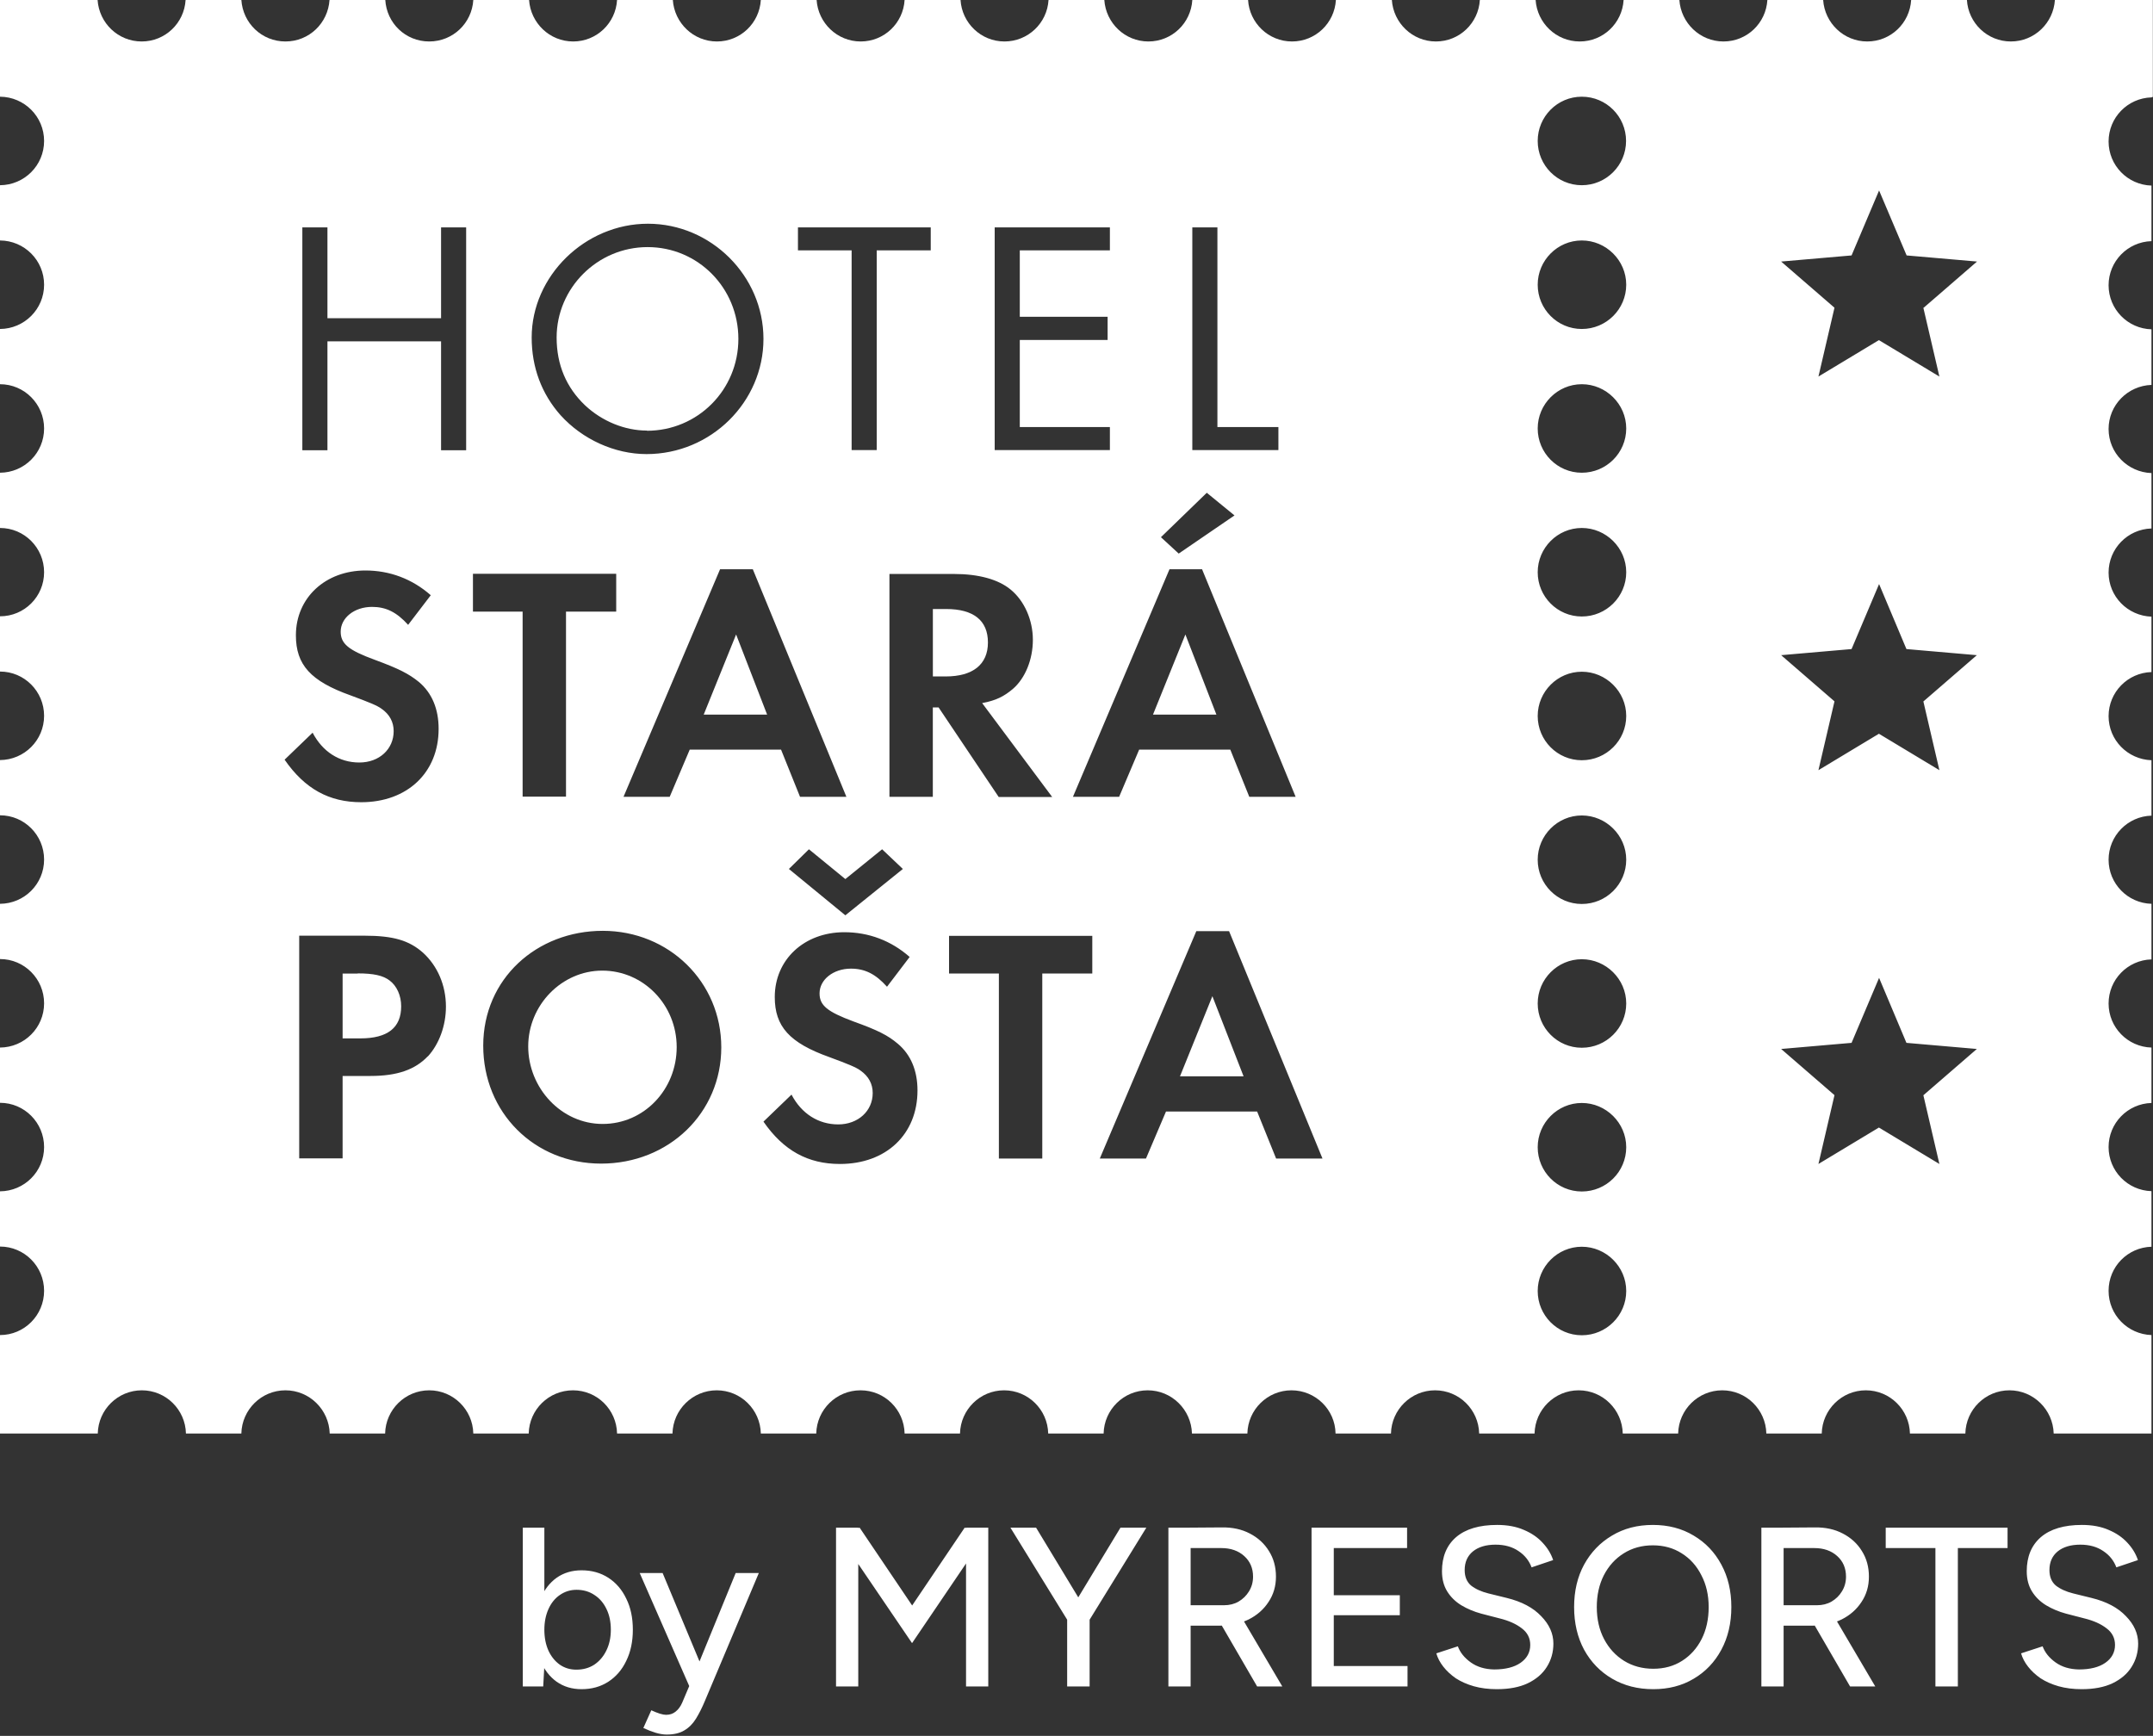 <?xml version="1.0" encoding="UTF-8" standalone="no"?>
<!DOCTYPE svg PUBLIC "-//W3C//DTD SVG 1.1//EN" "http://www.w3.org/Graphics/SVG/1.1/DTD/svg11.dtd">
<svg width="100%" height="100%" viewBox="0 0 852 687" version="1.1" xmlns="http://www.w3.org/2000/svg" xmlns:xlink="http://www.w3.org/1999/xlink" xml:space="preserve" xmlns:serif="http://www.serif.com/" style="fill-rule:evenodd;clip-rule:evenodd;stroke-linejoin:round;stroke-miterlimit:2;">
    <rect x="0" y="0" width="852" height="687" fill="#333333" stroke="none"/>
    <g transform="matrix(8.333,0,0,8.333,220.273,97.793)">
        <path d="M4.287,8.723C6.695,8.723 8.631,6.786 8.631,4.361C8.631,1.937 6.712,0 4.32,0C1.928,0 0,1.953 0,4.295C0,5.594 0.463,6.67 1.349,7.514C2.16,8.276 3.244,8.714 4.287,8.714L4.287,8.723Z" style="fill:white;fill-rule:nonzero;"/>
    </g>
    <g transform="matrix(8.333,0,0,8.333,278.474,251.1)">
        <path d="M0,3.807L3.012,3.807L1.539,-0L0,3.807Z" style="fill:white;fill-rule:nonzero;"/>
    </g>
    <g transform="matrix(8.333,0,0,8.333,369.161,241.028)">
        <path d="M0.637,0L0,0L0,3.203L0.604,3.203C1.903,3.203 2.615,2.632 2.615,1.589C2.615,0.547 1.936,0 0.629,0L0.637,0Z" style="fill:white;fill-rule:nonzero;"/>
    </g>
    <g transform="matrix(-8.333,0.019,0.019,8.333,267.716,384.075)">
        <path d="M3.525,-0C5.445,-0.005 7.046,1.622 7.051,3.592C7.055,5.561 5.495,7.278 3.525,7.282C1.556,7.287 0.005,5.652 -0,3.641C-0.005,1.63 1.572,0.004 3.525,-0Z" style="fill:white;fill-rule:nonzero;"/>
    </g>
    <g transform="matrix(8.333,0,0,8.333,135.581,385.237)">
        <path d="M0.72,0.008L0,0.008L0,3.087L0.844,3.087C2.135,3.087 2.781,2.582 2.781,1.564C2.781,1.051 2.574,0.596 2.234,0.339C1.92,0.099 1.473,0 0.712,0L0.72,0.008Z" style="fill:white;fill-rule:nonzero;"/>
    </g>
    <g transform="matrix(8.333,0,0,8.333,456.266,251.1)">
        <path d="M1.539,-0L0,3.807L3.012,3.807L1.539,-0Z" style="fill:white;fill-rule:nonzero;"/>
    </g>
    <g transform="matrix(8.333,0,0,8.333,466.948,394.264)">
        <path d="M0,3.807L3.021,3.807L1.539,-0L0,3.807Z" style="fill:white;fill-rule:nonzero;"/>
    </g>
    <g transform="matrix(8.333,0,0,8.333,0,-0.003)">
        <path d="M102.237,4.602L102.237,0L97.586,0C97.512,1.101 96.61,1.97 95.493,1.97C94.375,1.97 93.473,1.093 93.407,0L90.759,0C90.693,1.101 89.791,1.97 88.673,1.97C87.556,1.97 86.654,1.093 86.58,0L83.931,0C83.865,1.101 82.963,1.97 81.846,1.97C80.729,1.97 79.827,1.093 79.752,0L77.104,0C77.038,1.101 76.136,1.97 75.019,1.97C73.901,1.97 72.999,1.093 72.925,0L70.277,0C70.21,1.101 69.308,1.97 68.191,1.97C67.074,1.97 66.172,1.093 66.098,0L63.441,0C63.375,1.101 62.473,1.97 61.356,1.97C60.238,1.97 59.336,1.093 59.27,0L56.622,0C56.556,1.101 55.654,1.97 54.536,1.97C53.419,1.97 52.517,1.093 52.443,0L49.794,0C49.728,1.101 48.818,1.97 47.701,1.97C46.584,1.97 45.682,1.093 45.615,0L42.959,0C42.893,1.101 41.991,1.97 40.873,1.97C39.756,1.97 38.854,1.093 38.78,0L36.131,0C36.065,1.101 35.163,1.97 34.046,1.97C32.929,1.97 32.027,1.093 31.952,0L29.304,0C29.238,1.101 28.336,1.97 27.219,1.97C26.101,1.97 25.199,1.093 25.125,0L22.477,0C22.41,1.101 21.508,1.97 20.383,1.97C19.257,1.97 18.364,1.101 18.297,0L15.649,0C15.575,1.101 14.681,1.97 13.555,1.97C12.43,1.97 11.536,1.101 11.462,0L8.814,0C8.747,1.101 7.845,1.97 6.728,1.97C5.611,1.97 4.709,1.101 4.634,0L0,0L0,4.593C1.159,4.602 2.094,5.537 2.094,6.695C2.094,7.854 1.159,8.789 0,8.797L0,11.421C1.159,11.429 2.094,12.364 2.094,13.523C2.094,14.681 1.159,15.616 0,15.625L0,18.248C1.159,18.248 2.094,19.192 2.094,20.35C2.094,21.509 1.159,22.444 0,22.452L0,25.076C1.159,25.076 2.094,26.019 2.094,27.178C2.094,28.336 1.159,29.271 0,29.271L0,31.895C1.159,31.895 2.094,32.838 2.094,33.997C2.094,35.155 1.159,36.09 0,36.099L0,38.722C1.159,38.722 2.094,39.665 2.094,40.824C2.094,41.983 1.159,42.918 0,42.926L0,45.549C1.159,45.549 2.094,46.493 2.094,47.651C2.094,48.81 1.159,49.745 0,49.753L0,52.377C1.159,52.377 2.094,53.32 2.094,54.479C2.094,55.637 1.159,56.573 0,56.581L0,59.204C1.159,59.204 2.094,60.148 2.094,61.306C2.094,62.465 1.159,63.408 0,63.408L0,68.084L4.643,68.084C4.667,66.95 5.594,66.032 6.736,66.032C7.878,66.032 8.805,66.95 8.83,68.084L11.462,68.084C11.487,66.95 12.413,66.032 13.555,66.032C14.698,66.032 15.624,66.95 15.658,68.084L18.289,68.084C18.314,66.95 19.241,66.032 20.383,66.032C21.525,66.032 22.452,66.95 22.477,68.084L25.108,68.084C25.133,66.95 26.06,66.032 27.21,66.032C28.361,66.032 29.279,66.95 29.304,68.084L31.936,68.084C31.961,66.95 32.896,66.032 34.038,66.032C35.18,66.032 36.107,66.95 36.131,68.084L38.763,68.084C38.788,66.95 39.715,66.032 40.865,66.032C42.015,66.032 42.934,66.95 42.959,68.084L45.59,68.084C45.615,66.95 46.542,66.032 47.684,66.032C48.826,66.032 49.753,66.95 49.778,68.084L52.41,68.084C52.434,66.95 53.361,66.032 54.503,66.032C55.645,66.032 56.572,66.95 56.605,68.084L59.237,68.084C59.262,66.95 60.189,66.032 61.331,66.032C62.473,66.032 63.408,66.95 63.424,68.084L66.056,68.084C66.081,66.95 67.008,66.032 68.15,66.032C69.292,66.032 70.219,66.95 70.244,68.084L72.875,68.084C72.9,66.95 73.827,66.032 74.969,66.032C76.111,66.032 77.038,66.95 77.063,68.084L79.694,68.084C79.719,66.95 80.646,66.032 81.788,66.032C82.93,66.032 83.857,66.95 83.882,68.084L86.513,68.084C86.538,66.95 87.465,66.032 88.607,66.032C89.749,66.032 90.676,66.95 90.701,68.084L93.333,68.084C93.357,66.95 94.284,66.032 95.426,66.032C96.568,66.032 97.495,66.95 97.528,68.084L102.171,68.084L102.171,63.408C101.037,63.367 100.135,62.448 100.135,61.306C100.135,60.164 101.037,59.246 102.171,59.213L102.171,56.573C101.037,56.539 100.135,55.613 100.135,54.479C100.135,53.345 101.037,52.418 102.171,52.385L102.171,49.753C101.037,49.72 100.135,48.793 100.135,47.66C100.135,46.526 101.037,45.599 102.171,45.566L102.171,42.926C101.037,42.893 100.135,41.966 100.135,40.832C100.135,39.699 101.037,38.772 102.171,38.739L102.171,36.107C101.037,36.066 100.135,35.147 100.135,34.013C100.135,32.879 101.037,31.953 102.171,31.919L102.171,29.288C101.037,29.246 100.135,28.328 100.135,27.194C100.135,26.06 101.037,25.133 102.171,25.1L102.171,22.469C101.037,22.427 100.135,21.509 100.135,20.375C100.135,19.241 101.037,18.323 102.171,18.281L102.171,15.641C101.037,15.608 100.135,14.681 100.135,13.548C100.135,12.414 101.037,11.487 102.171,11.454L102.171,8.814C101.037,8.781 100.135,7.854 100.135,6.72C100.135,5.586 101.037,4.66 102.171,4.626L102.237,4.602ZM56.622,10.8L57.814,10.8L57.814,20.284L60.71,20.284L60.71,21.376L56.622,21.376L56.622,10.792L56.622,10.8ZM57.309,23.404L58.625,24.48L55.976,26.292L55.132,25.514L57.309,23.404ZM55.53,27.037L57.085,27.037L61.529,37.845L59.328,37.845L58.426,35.602L54.098,35.602L53.146,37.845L50.953,37.845L55.538,27.037L55.53,27.037ZM47.237,10.8L52.708,10.8L52.708,11.892L48.429,11.892L48.429,15.045L52.6,15.045L52.6,16.146L48.429,16.146L48.429,20.284L52.708,20.284L52.708,21.376L47.237,21.376L47.237,10.792L47.237,10.8ZM37.886,10.8L44.2,10.8L44.2,11.892L41.635,11.892L41.635,21.376L40.443,21.376L40.443,11.892L37.894,11.892L37.894,10.8L37.886,10.8ZM41.891,40.336L42.876,41.271L40.145,43.472L37.464,41.271L38.416,40.336L40.145,41.751L41.891,40.336ZM30.769,10.626C33.765,10.626 36.256,13.101 36.256,16.096C36.256,19.092 33.765,21.567 30.703,21.567C29.196,21.567 27.657,20.871 26.614,19.713C25.729,18.712 25.249,17.462 25.249,16.03C25.249,13.109 27.781,10.626 30.769,10.626ZM13.514,36.082L14.846,34.799C15.318,35.701 16.113,36.215 17.064,36.215C18.016,36.215 18.695,35.577 18.695,34.725C18.695,34.295 18.504,33.93 18.124,33.666C17.917,33.508 17.52,33.351 16.651,33.028C14.747,32.35 14.052,31.572 14.052,30.173C14.052,28.394 15.451,27.095 17.354,27.095C18.504,27.095 19.572,27.492 20.457,28.27L19.382,29.677C18.835,29.073 18.331,28.824 17.668,28.824C16.824,28.824 16.179,29.346 16.179,30C16.179,30.571 16.543,30.877 17.784,31.332C18.951,31.762 19.415,32.002 19.895,32.391C20.515,32.913 20.83,33.674 20.83,34.617C20.83,36.695 19.34,38.101 17.155,38.101C15.633,38.101 14.474,37.464 13.522,36.09L13.514,36.082ZM20.317,50.167C19.713,50.804 18.86,51.102 17.602,51.102L16.27,51.102L16.27,55.017L14.209,55.017L14.209,44.44L17.304,44.44C18.678,44.44 19.431,44.664 20.093,45.252C20.772,45.872 21.177,46.791 21.177,47.809C21.177,48.711 20.855,49.588 20.317,50.176L20.317,50.167ZM22.137,21.385L20.946,21.385L20.946,16.212L15.55,16.212L15.55,21.385L14.358,21.385L14.358,10.8L15.55,10.8L15.55,15.112L20.946,15.112L20.946,10.8L22.137,10.8L22.137,21.385ZM22.46,29.048L22.46,27.252L29.263,27.252L29.263,29.048L26.879,29.048L26.879,37.837L24.819,37.837L24.819,29.048L22.452,29.048L22.46,29.048ZM28.551,55.265C25.373,55.265 22.948,52.84 22.948,49.662C22.948,46.485 25.489,44.209 28.625,44.209C31.762,44.209 34.253,46.634 34.253,49.745C34.253,52.857 31.762,55.265 28.543,55.265L28.551,55.265ZM32.755,35.602L31.803,37.845L29.61,37.845L34.195,27.037L35.751,27.037L40.195,37.845L37.993,37.845L37.091,35.602L32.755,35.602ZM39.889,55.282C38.366,55.282 37.207,54.644 36.256,53.271L37.588,51.988C38.06,52.89 38.862,53.403 39.806,53.403C40.749,53.403 41.444,52.766 41.444,51.913C41.444,51.483 41.254,51.119 40.865,50.846C40.658,50.689 40.261,50.531 39.392,50.209C37.489,49.53 36.793,48.752 36.793,47.354C36.793,45.574 38.192,44.275 40.095,44.275C41.254,44.275 42.313,44.672 43.199,45.45L42.123,46.865C41.585,46.261 41.072,46.005 40.41,46.005C39.574,46.005 38.92,46.526 38.92,47.18C38.92,47.751 39.284,48.049 40.526,48.512C41.701,48.934 42.164,49.174 42.636,49.571C43.257,50.093 43.571,50.854 43.571,51.789C43.571,53.875 42.082,55.282 39.889,55.282ZM44.299,33.591L44.299,37.845L42.239,37.845L42.239,27.26L45.301,27.26C46.476,27.26 47.411,27.517 47.999,28.005C48.652,28.543 49.05,29.453 49.05,30.388C49.05,31.324 48.686,32.217 48.098,32.722C47.684,33.07 47.312,33.268 46.641,33.393L49.968,37.853L47.428,37.853L44.573,33.599L44.299,33.599L44.299,33.591ZM51.88,46.236L49.497,46.236L49.497,55.025L47.436,55.025L47.436,46.236L45.069,46.236L45.069,44.449L51.872,44.449L51.872,46.236L51.88,46.236ZM60.602,55.025L59.7,52.791L55.372,52.791L54.421,55.025L52.228,55.025L56.812,44.225L58.368,44.225L62.804,55.025L60.602,55.025ZM75.118,4.593C76.285,4.593 77.22,5.537 77.22,6.695C77.22,7.854 76.277,8.797 75.118,8.797C73.959,8.797 73.024,7.854 73.024,6.695C73.024,5.537 73.959,4.593 75.118,4.593ZM75.118,63.417C73.959,63.417 73.024,62.473 73.024,61.315C73.024,60.156 73.968,59.213 75.118,59.213C76.268,59.213 77.228,60.156 77.228,61.315C77.228,62.473 76.285,63.417 75.118,63.417ZM75.118,56.589C73.959,56.589 73.024,55.646 73.024,54.487C73.024,53.329 73.968,52.385 75.118,52.385C76.268,52.385 77.228,53.329 77.228,54.487C77.228,55.646 76.285,56.589 75.118,56.589ZM75.118,49.762C73.959,49.762 73.024,48.818 73.024,47.66C73.024,46.501 73.968,45.558 75.118,45.558C76.268,45.558 77.228,46.501 77.228,47.66C77.228,48.818 76.285,49.762 75.118,49.762ZM75.118,42.934C73.959,42.934 73.024,41.991 73.024,40.832C73.024,39.674 73.968,38.73 75.118,38.73C76.268,38.73 77.228,39.674 77.228,40.832C77.228,41.991 76.285,42.934 75.118,42.934ZM75.118,36.107C73.959,36.107 73.024,35.164 73.024,34.005C73.024,32.846 73.968,31.903 75.118,31.903C76.268,31.903 77.228,32.846 77.228,34.005C77.228,35.164 76.285,36.107 75.118,36.107ZM75.118,29.28C73.959,29.28 73.024,28.336 73.024,27.178C73.024,26.019 73.968,25.076 75.118,25.076C76.268,25.076 77.228,26.019 77.228,27.178C77.228,28.336 76.285,29.28 75.118,29.28ZM75.118,22.452C73.959,22.452 73.024,21.509 73.024,20.35C73.024,19.192 73.968,18.248 75.118,18.248C76.268,18.248 77.228,19.192 77.228,20.35C77.228,21.509 76.285,22.452 75.118,22.452ZM75.118,15.625C73.959,15.625 73.024,14.681 73.024,13.523C73.024,12.364 73.968,11.421 75.118,11.421C76.268,11.421 77.228,12.364 77.228,13.523C77.228,14.681 76.285,15.625 75.118,15.625ZM91.338,52.013L92.1,55.282L89.228,53.552L86.356,55.282L87.118,52.013L84.585,49.82L87.929,49.53L89.236,46.443L90.535,49.53L93.879,49.82L91.346,52.013L91.338,52.013ZM91.338,33.31L92.1,36.579L89.228,34.849L86.356,36.579L87.118,33.31L84.585,31.117L87.929,30.827L89.236,27.74L90.535,30.827L93.879,31.117L91.346,33.31L91.338,33.31ZM91.338,14.615L92.1,17.884L89.228,16.154L86.356,17.884L87.118,14.615L84.585,12.422L87.929,12.132L89.236,9.046L90.544,12.132L93.887,12.422L91.355,14.615L91.338,14.615Z" style="fill:white;fill-rule:nonzero;"/>
    </g>
    <g transform="matrix(8.333,0,0,8.333,200.96,639.583)">
        <path d="M0.711,3.344L0.711,-4.199L1.735,-4.199L1.735,2.342L1.681,3.344L0.711,3.344ZM3.502,3.473C3.049,3.473 2.654,3.355 2.317,3.118C1.986,2.88 1.731,2.55 1.552,2.126C1.372,1.702 1.282,1.21 1.282,0.65C1.282,0.082 1.372,-0.41 1.552,-0.826C1.731,-1.25 1.986,-1.581 2.317,-1.818C2.654,-2.055 3.049,-2.173 3.502,-2.173C3.983,-2.173 4.407,-2.055 4.774,-1.818C5.14,-1.581 5.424,-1.25 5.625,-0.826C5.833,-0.41 5.937,0.082 5.937,0.65C5.937,1.21 5.833,1.702 5.625,2.126C5.424,2.55 5.14,2.88 4.774,3.118C4.407,3.355 3.983,3.473 3.502,3.473ZM3.254,2.546C3.577,2.546 3.861,2.467 4.105,2.309C4.35,2.144 4.54,1.921 4.677,1.641C4.82,1.354 4.892,1.023 4.892,0.65C4.892,0.276 4.824,-0.05 4.687,-0.331C4.551,-0.618 4.36,-0.841 4.116,-0.999C3.872,-1.164 3.588,-1.247 3.265,-1.247C2.97,-1.247 2.705,-1.164 2.468,-0.999C2.238,-0.841 2.058,-0.618 1.929,-0.331C1.8,-0.043 1.735,0.284 1.735,0.65C1.735,1.023 1.8,1.354 1.929,1.641C2.058,1.921 2.238,2.144 2.468,2.309C2.697,2.467 2.96,2.546 3.254,2.546ZM7.545,5.628C7.387,5.628 7.211,5.599 7.017,5.542C6.831,5.485 6.637,5.409 6.436,5.316L6.813,4.475C6.971,4.547 7.107,4.601 7.222,4.637C7.344,4.673 7.441,4.691 7.513,4.691C7.693,4.691 7.844,4.64 7.966,4.54C8.095,4.439 8.199,4.299 8.278,4.12L8.903,2.643L10.821,-2.044L11.92,-2.044L9.367,4.012C9.23,4.342 9.086,4.63 8.935,4.874C8.785,5.118 8.598,5.305 8.375,5.434C8.16,5.564 7.883,5.628 7.545,5.628ZM8.623,3.344L6.263,-2.044L7.351,-2.044L9.302,2.633L9.614,3.344L8.623,3.344ZM19.196,1.286L15.704,-3.854L16.157,-4.048L16.707,-4.199L19.724,0.273L19.196,1.286ZM15.586,3.344L15.586,-4.199L16.642,-4.199L16.642,3.344L15.586,3.344ZM19.196,1.286L18.678,0.273L21.696,-4.199L22.245,-4.048L22.687,-3.865L19.196,1.286ZM21.76,3.344L21.76,-4.199L22.816,-4.199L22.816,3.344L21.76,3.344ZM27.607,0.208L26.648,-0.158L29.094,-4.199L30.323,-4.199L27.607,0.208ZM26.562,3.344L26.562,-0.277L27.629,-0.277L27.629,3.344L26.562,3.344ZM26.584,0.208L23.868,-4.199L25.086,-4.199L27.532,-0.158L26.584,0.208ZM32.351,0.456L32.351,-0.514L34.01,-0.514C34.269,-0.514 34.499,-0.571 34.7,-0.686C34.908,-0.808 35.073,-0.97 35.196,-1.171C35.325,-1.379 35.39,-1.613 35.39,-1.872C35.39,-2.274 35.249,-2.601 34.969,-2.852C34.689,-3.104 34.326,-3.229 33.881,-3.229L32.351,-3.229L32.351,-4.199L33.913,-4.21C34.416,-4.217 34.858,-4.12 35.239,-3.919C35.627,-3.718 35.928,-3.441 36.144,-3.089C36.367,-2.737 36.478,-2.331 36.478,-1.872C36.478,-1.419 36.359,-1.017 36.122,-0.665C35.892,-0.313 35.576,-0.036 35.174,0.165C34.772,0.359 34.319,0.456 33.816,0.456L32.351,0.456ZM31.37,3.344L31.37,-4.199L32.426,-4.199L32.426,3.344L31.37,3.344ZM35.584,3.344L33.795,0.262L34.635,-0.298L36.78,3.344L35.584,3.344ZM38.168,3.344L38.168,-4.199L39.224,-4.199L39.224,3.344L38.168,3.344ZM39.052,3.344L39.052,2.374L42.726,2.374L42.726,3.344L39.052,3.344ZM39.052,-0.04L39.052,-0.988L42.36,-0.988L42.36,-0.04L39.052,-0.04ZM39.052,-3.229L39.052,-4.199L42.705,-4.199L42.705,-3.229L39.052,-3.229ZM46.97,3.473C46.567,3.473 46.201,3.426 45.871,3.333C45.547,3.24 45.264,3.114 45.019,2.956C44.782,2.791 44.585,2.607 44.427,2.406C44.269,2.205 44.157,1.993 44.093,1.771L45.116,1.437C45.224,1.731 45.429,1.986 45.731,2.202C46.032,2.417 46.402,2.528 46.84,2.536C47.372,2.536 47.789,2.431 48.09,2.223C48.399,2.008 48.554,1.724 48.554,1.372C48.554,1.049 48.421,0.786 48.155,0.585C47.889,0.377 47.537,0.219 47.099,0.111L46.226,-0.115C45.881,-0.209 45.565,-0.341 45.278,-0.514C44.998,-0.686 44.775,-0.905 44.61,-1.171C44.445,-1.437 44.362,-1.757 44.362,-2.13C44.362,-2.82 44.585,-3.359 45.03,-3.746C45.483,-4.134 46.133,-4.328 46.981,-4.328C47.469,-4.328 47.893,-4.249 48.252,-4.091C48.611,-3.94 48.906,-3.739 49.136,-3.488C49.373,-3.236 49.542,-2.96 49.642,-2.658L48.618,-2.313C48.496,-2.637 48.288,-2.895 47.993,-3.089C47.699,-3.29 47.336,-3.391 46.905,-3.391C46.453,-3.391 46.093,-3.283 45.828,-3.068C45.569,-2.852 45.44,-2.558 45.44,-2.184C45.44,-1.868 45.54,-1.624 45.741,-1.451C45.95,-1.286 46.226,-1.16 46.571,-1.074L47.444,-0.859C48.148,-0.686 48.69,-0.399 49.071,0.003C49.459,0.398 49.653,0.833 49.653,1.307C49.653,1.717 49.549,2.087 49.34,2.417C49.139,2.74 48.838,2.999 48.435,3.193C48.04,3.38 47.552,3.473 46.97,3.473ZM54.397,3.473C53.665,3.473 53.015,3.308 52.447,2.977C51.88,2.647 51.434,2.187 51.111,1.598C50.795,1.009 50.637,0.334 50.637,-0.428C50.637,-1.189 50.795,-1.861 51.111,-2.443C51.434,-3.032 51.876,-3.491 52.436,-3.822C52.997,-4.16 53.643,-4.328 54.376,-4.328C55.109,-4.328 55.755,-4.16 56.315,-3.822C56.876,-3.491 57.314,-3.032 57.63,-2.443C57.946,-1.861 58.104,-1.189 58.104,-0.428C58.104,0.334 57.946,1.009 57.63,1.598C57.314,2.187 56.876,2.647 56.315,2.977C55.762,3.308 55.123,3.473 54.397,3.473ZM54.397,2.503C54.915,2.503 55.371,2.378 55.766,2.126C56.161,1.875 56.47,1.53 56.693,1.092C56.915,0.654 57.027,0.147 57.027,-0.428C57.027,-0.995 56.912,-1.498 56.682,-1.936C56.459,-2.382 56.147,-2.73 55.744,-2.981C55.349,-3.233 54.893,-3.359 54.376,-3.359C53.859,-3.359 53.399,-3.233 52.997,-2.981C52.594,-2.73 52.278,-2.382 52.048,-1.936C51.826,-1.498 51.714,-0.995 51.714,-0.428C51.714,0.147 51.829,0.654 52.059,1.092C52.289,1.53 52.605,1.875 53.007,2.126C53.417,2.378 53.88,2.503 54.397,2.503ZM60.51,0.456L60.51,-0.514L62.17,-0.514C62.428,-0.514 62.658,-0.571 62.859,-0.686C63.068,-0.808 63.233,-0.97 63.355,-1.171C63.484,-1.379 63.549,-1.613 63.549,-1.872C63.549,-2.274 63.409,-2.601 63.129,-2.852C62.849,-3.104 62.486,-3.229 62.04,-3.229L60.51,-3.229L60.51,-4.199L62.073,-4.21C62.576,-4.217 63.017,-4.12 63.398,-3.919C63.786,-3.718 64.088,-3.441 64.303,-3.089C64.526,-2.737 64.637,-2.331 64.637,-1.872C64.637,-1.419 64.519,-1.017 64.282,-0.665C64.052,-0.313 63.736,-0.036 63.333,0.165C62.931,0.359 62.479,0.456 61.976,0.456L60.51,0.456ZM59.53,3.344L59.53,-4.199L60.586,-4.199L60.586,3.344L59.53,3.344ZM63.743,3.344L61.954,0.262L62.795,-0.298L64.939,3.344L63.743,3.344ZM67.795,3.344L67.795,-3.574L68.861,-3.574L68.861,3.344L67.795,3.344ZM65.435,-3.229L65.435,-4.199L71.221,-4.199L71.221,-3.229L65.435,-3.229ZM74.74,3.473C74.338,3.473 73.971,3.426 73.641,3.333C73.317,3.24 73.034,3.114 72.789,2.956C72.552,2.791 72.355,2.607 72.197,2.406C72.039,2.205 71.927,1.993 71.863,1.771L72.886,1.437C72.994,1.731 73.199,1.986 73.501,2.202C73.802,2.417 74.172,2.528 74.611,2.536C75.142,2.536 75.559,2.431 75.86,2.223C76.169,2.008 76.324,1.724 76.324,1.372C76.324,1.049 76.191,0.786 75.925,0.585C75.659,0.377 75.307,0.219 74.869,0.111L73.996,-0.115C73.651,-0.209 73.335,-0.341 73.048,-0.514C72.768,-0.686 72.545,-0.905 72.38,-1.171C72.215,-1.437 72.132,-1.757 72.132,-2.13C72.132,-2.82 72.355,-3.359 72.8,-3.746C73.253,-4.134 73.903,-4.328 74.751,-4.328C75.239,-4.328 75.663,-4.249 76.022,-4.091C76.381,-3.94 76.676,-3.739 76.906,-3.488C77.143,-3.236 77.312,-2.96 77.412,-2.658L76.388,-2.313C76.266,-2.637 76.058,-2.895 75.763,-3.089C75.469,-3.29 75.106,-3.391 74.675,-3.391C74.223,-3.391 73.863,-3.283 73.598,-3.068C73.339,-2.852 73.21,-2.558 73.21,-2.184C73.21,-1.868 73.31,-1.624 73.511,-1.451C73.72,-1.286 73.996,-1.16 74.341,-1.074L75.214,-0.859C75.918,-0.686 76.46,-0.399 76.841,0.003C77.229,0.398 77.423,0.833 77.423,1.307C77.423,1.717 77.319,2.087 77.11,2.417C76.909,2.74 76.608,2.999 76.205,3.193C75.81,3.38 75.322,3.473 74.74,3.473Z" style="fill:white;fill-rule:nonzero;"/>
    </g>
</svg>
